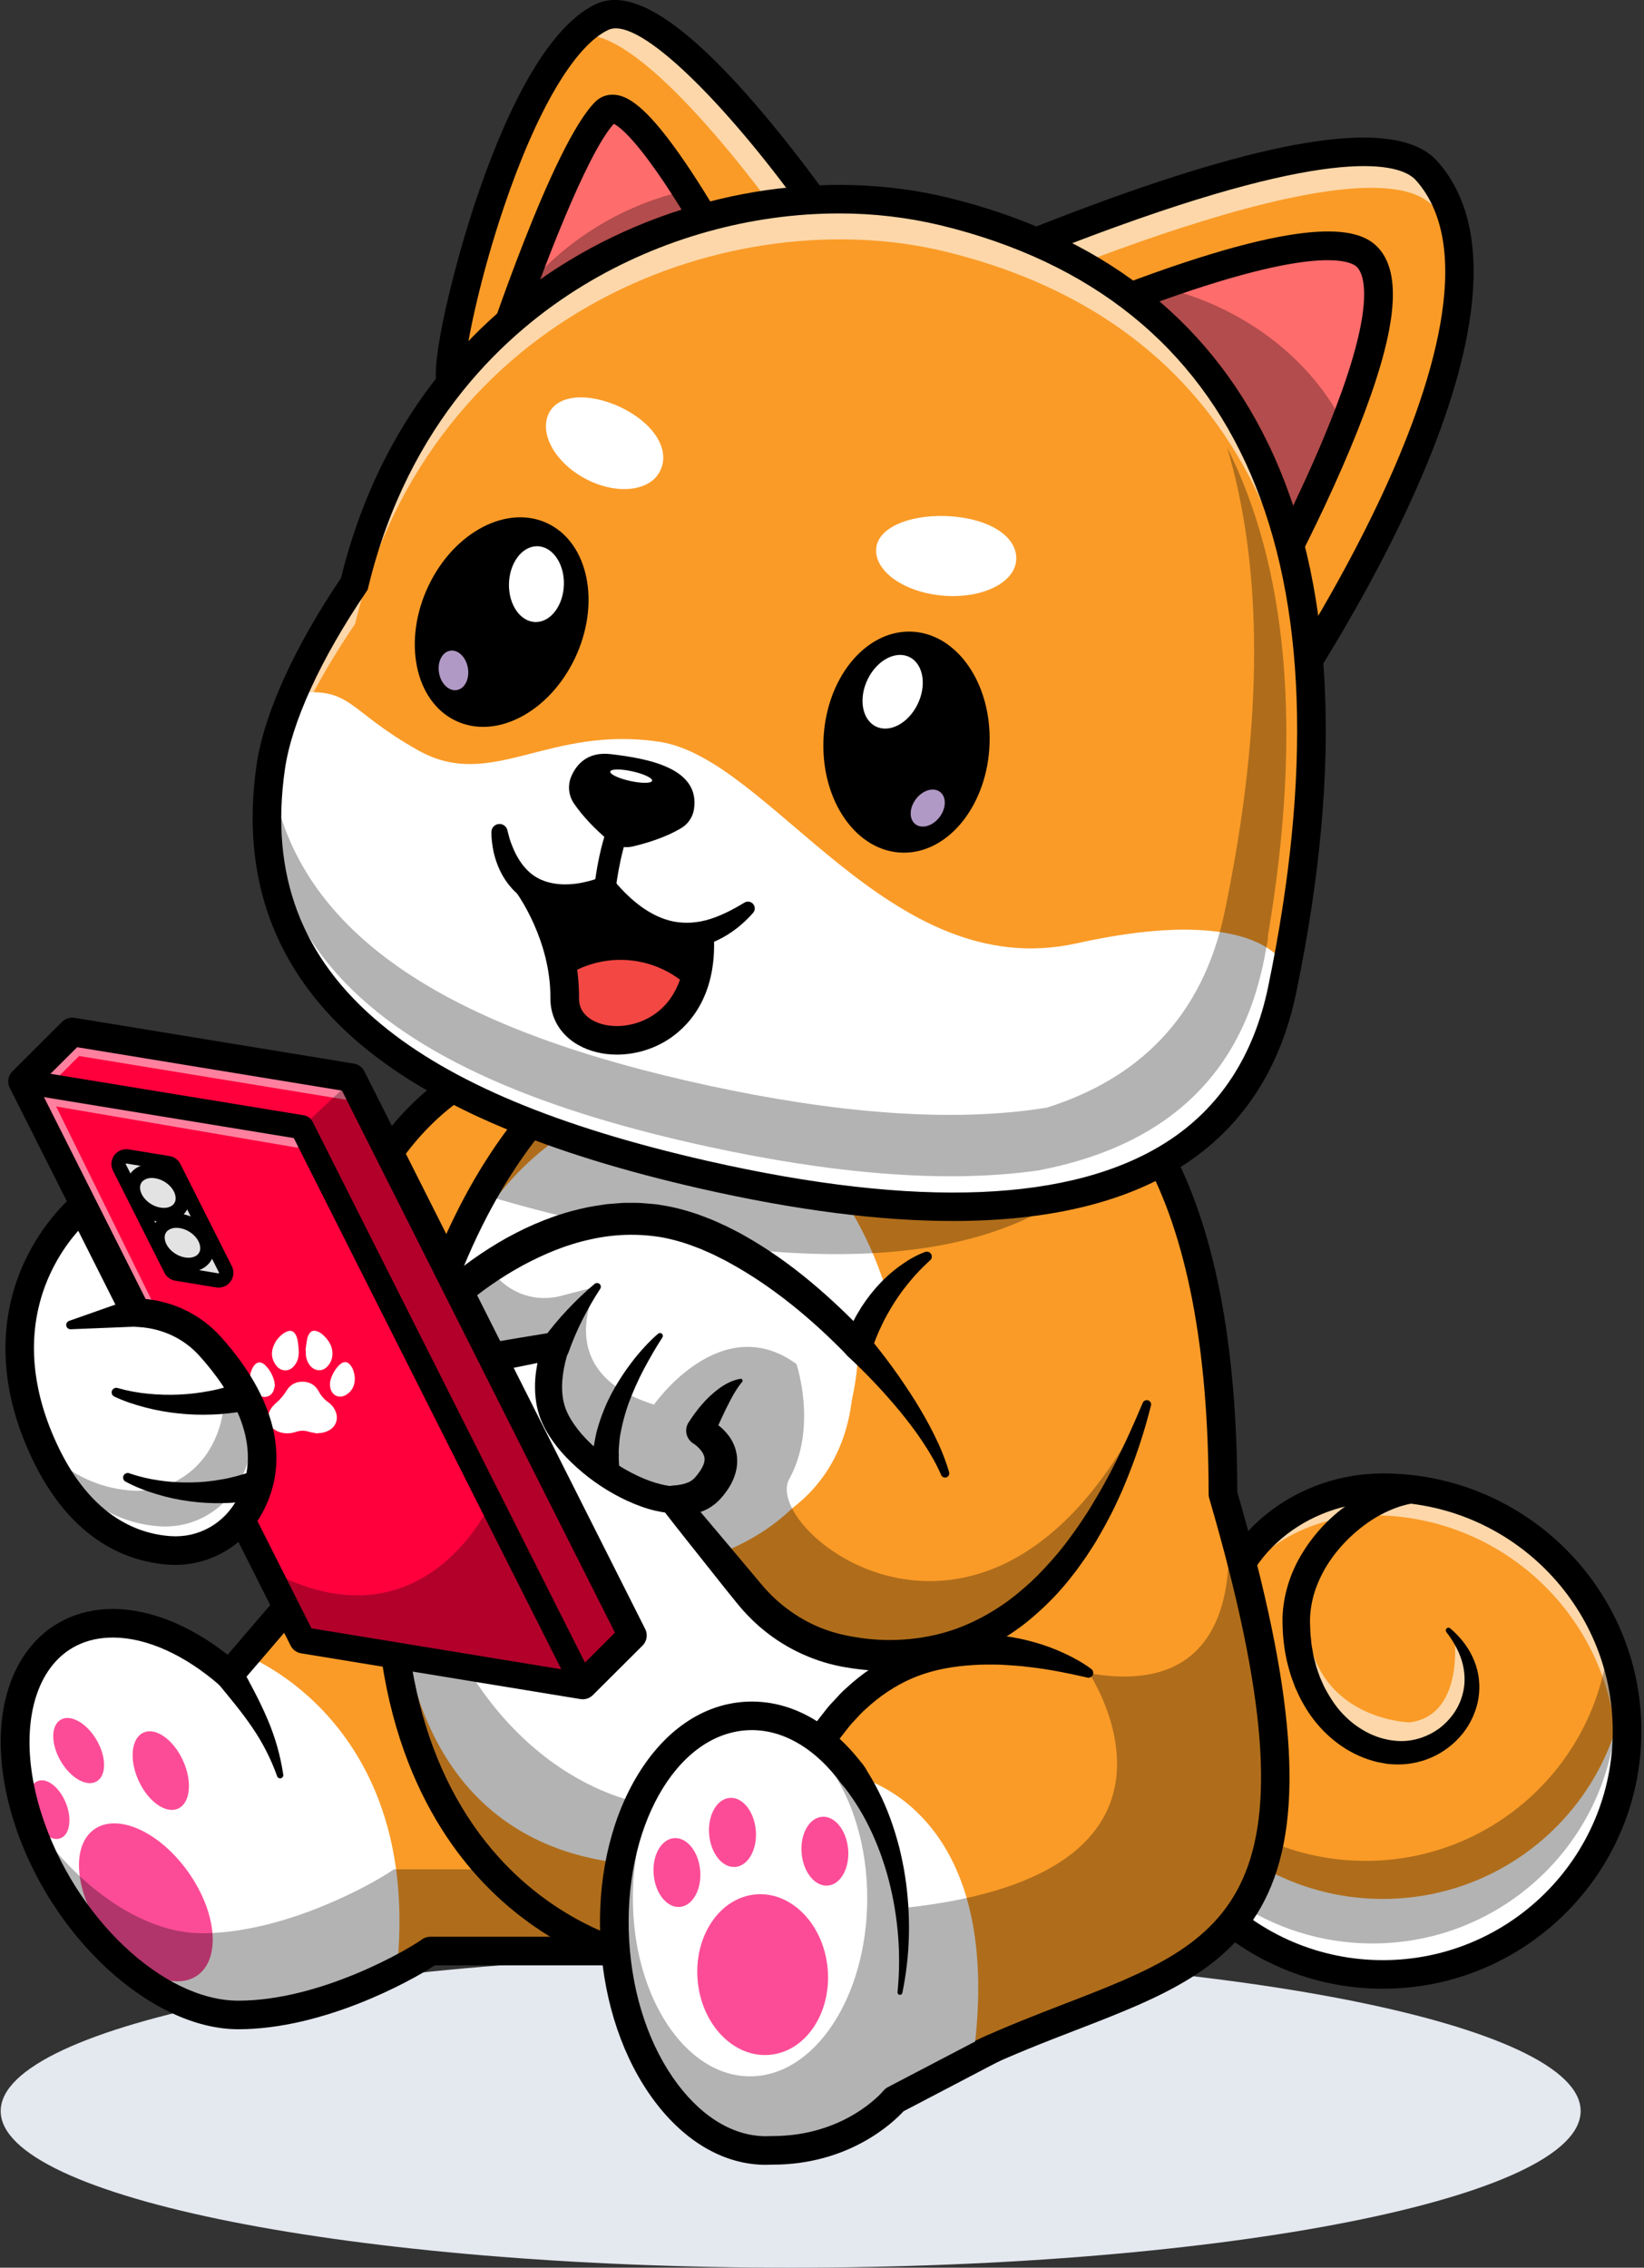 <?xml version="1.0" encoding="UTF-8"?> <svg xmlns="http://www.w3.org/2000/svg" width="343" height="473" viewBox="0 0 343 473" fill="none"><rect x="0" y="0" width="343" height="473" fill="#333333" stroke="none"/> <path d="M164.963 473C255.99 473 329.781 458.373 329.781 440.329C329.781 422.285 255.99 407.658 164.963 407.658C73.936 407.658 0.144 422.285 0.144 440.329C0.144 458.373 73.936 473 164.963 473Z" fill="#E4E8EF"></path> <g clip-path="url(#clip0_44_640)"> <path d="M151.646 268.66C147.962 296.023 126.723 318.206 104.212 318.206C81.701 318.206 66.427 296.023 70.11 268.66C73.794 241.298 95.033 219.115 117.544 219.115C140.055 219.115 155.329 241.298 151.646 268.66Z" fill="#FA9B27"></path> <path d="M104.206 321.187C93.993 321.187 84.599 316.893 77.745 309.096C68.869 298.986 65.001 284.105 67.133 268.265C71.002 239.517 93.615 216.137 117.537 216.137C127.75 216.137 137.145 220.431 143.999 228.229C152.875 238.337 156.742 253.219 154.61 269.059C150.741 297.801 128.13 321.187 104.206 321.187ZM117.544 222.097C96.507 222.097 76.555 243.163 73.066 269.059C71.163 283.193 74.511 296.356 82.251 305.171C88.022 311.749 95.623 315.227 104.209 315.227C125.246 315.227 145.198 294.161 148.687 268.265C150.59 254.131 147.242 240.968 139.502 232.153C133.719 225.573 126.129 222.095 117.544 222.095V222.097Z" fill="black"></path> <path d="M288.516 310.31C269.994 310.31 255.588 323.878 254.805 339.225L244.863 334.878C240.076 342.78 237.553 351.838 237.567 361.067C237.567 389.103 260.378 411.832 288.52 411.832C316.662 411.832 339.473 389.106 339.473 361.067C339.473 333.028 316.658 310.31 288.516 310.31Z" fill="#FA9B27"></path> <g opacity="0.6"> <path d="M303.451 341.316C303.451 341.316 305.612 357.824 294.087 359.258C294.087 359.258 277.879 358.899 273.557 343.832C273.557 343.832 271.527 346.53 271.821 347.338C272.115 348.146 273.531 352.187 273.531 352.187L281.481 363.214L287.249 366.076L298.774 363.206L305.978 360.335L308.14 353.876L307.419 348.851L303.451 341.316Z" fill="white"></path> </g> <g opacity="0.6"> <path d="M242.705 340.624L252.648 344.971C252.76 342.865 253.124 340.779 253.732 338.759L244.864 334.887C242.725 338.421 241.03 342.203 239.815 346.149C240.664 344.25 241.629 342.405 242.705 340.624Z" fill="white"></path> <path d="M286.358 316.052C314.496 316.052 337.311 338.778 337.311 366.817C337.313 371.849 336.565 376.855 335.09 381.668C337.983 375.184 339.475 368.167 339.469 361.071C339.469 333.037 316.658 310.306 288.516 310.306C272.115 310.306 258.949 320.946 255.605 334.038C260.841 323.718 272.436 316.052 286.358 316.052Z" fill="white"></path> </g> <path d="M288.516 396.087C263.085 396.087 242.01 377.52 238.19 353.25C237.781 355.838 237.573 358.452 237.567 361.071C237.567 389.107 260.378 411.837 288.52 411.837C316.662 411.837 339.473 389.11 339.473 361.071C339.473 358.435 339.268 355.803 338.861 353.199C335.058 377.493 313.97 396.087 288.516 396.087Z" fill="white"></path> <path d="M288.516 414.814C258.773 414.814 234.576 390.705 234.576 361.071C234.57 351.3 237.241 341.713 242.301 333.343C242.676 332.723 243.265 332.261 243.957 332.042C244.65 331.823 245.398 331.863 246.063 332.153L252.335 334.892C255.395 319.358 270.739 307.33 288.516 307.33C318.26 307.33 342.457 331.438 342.457 361.071C342.457 390.705 318.263 414.814 288.516 414.814ZM246.134 338.693C242.467 345.586 240.553 353.27 240.558 361.071C240.558 387.419 262.073 408.854 288.516 408.854C314.959 408.854 336.475 387.419 336.475 361.071C336.475 334.724 314.964 313.29 288.516 313.29C272.308 313.29 258.526 324.993 257.794 339.374C257.769 339.856 257.627 340.325 257.381 340.74C257.134 341.155 256.79 341.505 256.378 341.758C255.966 342.012 255.499 342.162 255.016 342.195C254.532 342.229 254.048 342.146 253.605 341.952L246.134 338.693Z" fill="black"></path> <path d="M302.536 339.618C304.414 341.217 306.092 343.187 307.198 345.539C308.353 347.943 308.832 350.615 308.583 353.269C308.464 354.618 308.153 355.944 307.661 357.207C307.184 358.481 306.546 359.691 305.764 360.806C304.163 363.046 302.05 364.873 299.599 366.135C298.365 366.772 297.056 367.25 295.701 367.56C294.346 367.889 292.954 368.049 291.559 368.034C290.862 368.033 290.166 367.994 289.473 367.916C288.793 367.815 288.125 367.675 287.45 367.55C286.119 367.24 284.821 366.805 283.571 366.252C278.576 364.039 274.552 360.081 271.972 355.486C271.282 354.353 270.768 353.142 270.217 351.946C269.772 350.718 269.267 349.499 268.957 348.233C268.215 345.725 267.839 343.145 267.655 340.57C267.604 339.283 267.534 338.01 267.613 336.631C267.7 335.285 267.891 333.948 268.183 332.63C268.758 330.023 269.706 327.512 270.998 325.172C273.548 320.583 277.122 316.639 281.446 313.645C283.593 312.128 285.919 310.879 288.372 309.929C290.92 308.912 293.639 308.392 296.383 308.396C297.044 308.398 297.677 308.657 298.148 309.12C298.618 309.582 298.888 310.21 298.898 310.868C298.908 311.527 298.659 312.163 298.203 312.64C297.747 313.117 297.122 313.396 296.461 313.418H296.383C294.401 313.491 292.332 314.042 290.344 314.864C288.326 315.71 286.42 316.8 284.669 318.11C281.135 320.734 278.109 324.097 276.055 327.896C275.054 329.805 274.238 331.797 273.803 333.863C273.573 334.888 273.421 335.929 273.348 336.978C273.348 337.51 273.286 338.001 273.324 338.569L273.382 340.232C273.382 340.793 273.472 341.333 273.523 341.883C273.574 342.433 273.606 342.988 273.717 343.527L274.008 345.15C274.089 345.696 274.273 346.212 274.397 346.746C274.633 347.821 275.051 348.827 275.396 349.862C275.843 350.844 276.241 351.864 276.797 352.791C277.852 354.665 279.071 356.463 280.597 357.94C282.085 359.432 283.815 360.665 285.714 361.586C287.578 362.489 289.603 363.018 291.673 363.141C292.687 363.202 293.705 363.135 294.702 362.941C295.707 362.758 296.686 362.455 297.618 362.039C298.566 361.631 299.463 361.115 300.293 360.503C301.121 359.877 301.876 359.16 302.545 358.366C303.918 356.769 304.864 354.852 305.297 352.793C305.757 350.726 305.616 348.523 304.986 346.396C304.332 344.274 303.184 342.245 301.736 340.387V340.378C301.661 340.268 301.628 340.136 301.643 340.004C301.657 339.873 301.718 339.75 301.814 339.659C301.91 339.567 302.036 339.513 302.169 339.505C302.301 339.497 302.433 339.536 302.539 339.615L302.536 339.618Z" fill="black"></path> <g opacity="0.3"> <path d="M286.358 405.375C314.496 405.375 337.311 382.648 337.311 354.609C337.31 350.295 336.757 345.998 335.664 341.823C335.663 341.818 335.663 341.813 335.664 341.809C333.412 367.77 311.56 388.147 284.918 388.147C263.619 388.147 245.383 375.12 237.766 356.631C237.638 358.094 237.566 359.576 237.566 361.069C237.563 365.361 238.105 369.636 239.18 373.792C246.78 392.317 265.034 405.375 286.358 405.375Z" fill="black"></path> </g> <path d="M133.898 406.954H89.772C86.637 409.237 67.698 420.286 49.722 420.286C32.657 420.286 12.985 401.803 5.8 379.235C-1.386 356.667 6.603 338.478 23.675 338.585C31.673 338.638 40.245 342.709 47.84 349.328L70.679 322.683C141.265 347.606 133.898 406.954 133.898 406.954Z" fill="#FA9B27"></path> <path d="M51.282 345.324L47.849 349.328C40.248 342.709 31.681 338.638 23.684 338.585C6.606 338.478 -1.391 356.675 5.808 379.235C13.008 401.794 32.665 420.286 49.73 420.286C62.117 420.286 74.96 415.04 82.775 411.03C88.347 359.167 51.282 345.324 51.282 345.324Z" fill="white"></path> <path d="M41.164 412.048C46.086 408.608 45.269 398.991 39.339 390.569C33.409 382.147 24.612 378.109 19.69 381.549C14.768 384.989 15.585 394.605 21.515 403.027C27.445 411.449 36.242 415.488 41.164 412.048Z" fill="#FC4C97"></path> <path d="M37.159 377.243C39.718 376.085 40.174 371.598 38.178 367.22C36.182 362.843 32.49 360.233 29.931 361.391C27.373 362.548 26.917 367.036 28.913 371.414C30.909 375.791 34.601 378.401 37.159 377.243Z" fill="#FC4C97"></path> <path d="M20.145 371.581C22.224 370.384 22.238 366.53 20.177 362.972C18.115 359.414 14.757 357.499 12.678 358.695C10.598 359.891 10.584 363.746 12.646 367.304C14.708 370.862 18.065 372.777 20.145 371.581Z" fill="#FC4C97"></path> <path d="M12.655 383.418C14.579 382.649 15.063 379.358 13.738 376.068C12.412 372.777 9.778 370.733 7.855 371.502C5.931 372.272 5.447 375.562 6.773 378.853C8.098 382.143 10.732 384.187 12.655 383.418Z" fill="#FC4C97"></path> <g opacity="0.3"> <path d="M123.018 362.432C127.792 377.901 126.307 389.9 126.307 389.9H82.184C81.21 390.609 78.706 392.167 75.179 393.976C74.73 394.208 74.26 394.442 73.771 394.677L73.454 394.832C73.06 395.025 72.656 395.219 72.243 395.414L71.899 395.576C71.384 395.817 70.858 396.059 70.316 396.301L70.158 396.37C69.674 396.586 69.173 396.801 68.673 397.017L68.218 397.207C67.749 397.404 67.274 397.599 66.793 397.793L66.459 397.934C65.873 398.166 65.278 398.395 64.674 398.621L64.263 398.772C63.779 398.951 63.289 399.126 62.794 399.298C62.618 399.36 62.443 399.422 62.266 399.482C61.668 399.687 61.063 399.886 60.452 400.081L60.35 400.114C59.709 400.316 59.062 400.511 58.409 400.698C58.226 400.751 58.043 400.801 57.859 400.853C57.352 400.996 56.842 401.134 56.328 401.266C56.149 401.312 55.973 401.36 55.794 401.406C55.128 401.573 54.46 401.731 53.784 401.88C53.67 401.905 53.555 401.928 53.439 401.951C52.869 402.073 52.297 402.187 51.724 402.294C51.521 402.332 51.318 402.368 51.115 402.403C50.552 402.503 49.986 402.596 49.416 402.683C49.284 402.703 49.151 402.726 49.017 402.744C48.33 402.837 47.641 402.919 46.95 402.991C46.779 403.009 46.607 403.021 46.435 403.037C45.895 403.086 45.354 403.127 44.814 403.157L44.214 403.191C43.519 403.222 42.822 403.244 42.128 403.244C29.109 403.244 14.583 392.48 5.231 377.358C5.408 377.985 5.594 378.613 5.794 379.247C12.987 401.815 32.651 420.298 49.716 420.298C50.41 420.298 51.105 420.277 51.802 420.245C52.002 420.237 52.202 420.224 52.402 420.213C52.942 420.18 53.482 420.14 54.022 420.092C54.195 420.075 54.367 420.063 54.538 420.046C55.228 419.976 55.917 419.894 56.605 419.799C56.739 419.781 56.871 419.759 57.005 419.739C57.568 419.656 58.133 419.562 58.702 419.458C58.906 419.422 59.109 419.387 59.312 419.349C59.886 419.242 60.458 419.128 61.027 419.005C61.141 418.982 61.258 418.959 61.372 418.934C62.046 418.786 62.716 418.629 63.382 418.461L63.916 418.321C64.43 418.187 64.94 418.047 65.447 417.9L65.997 417.746C66.65 417.557 67.298 417.365 67.937 417.163L68.04 417.129C68.651 416.935 69.256 416.735 69.854 416.529L70.382 416.347C70.877 416.173 71.367 415.997 71.851 415.819L72.261 415.669C72.866 415.442 73.461 415.213 74.047 414.981C74.16 414.937 74.268 414.891 74.379 414.84C74.863 414.647 75.338 414.452 75.806 414.256L76.261 414.064C76.765 413.849 77.262 413.633 77.746 413.418L77.904 413.348C78.445 413.107 78.971 412.865 79.486 412.625L79.831 412.461C80.244 412.266 80.648 412.073 81.042 411.88L81.359 411.724C81.841 411.487 82.311 411.252 82.767 411.023C86.294 409.214 88.798 407.658 89.772 406.947H133.898C133.898 406.947 136.598 385.154 123.018 362.432Z" fill="black"></path> </g> <path d="M49.725 423.266C31.514 423.266 10.532 403.913 2.952 380.138C-1.587 365.897 -0.586 352.855 5.697 344.354C9.872 338.707 16.203 335.603 23.54 335.603H23.704C31.346 335.654 39.705 339.026 47.491 345.155L68.413 320.754C68.805 320.295 69.329 319.966 69.913 319.81C70.498 319.654 71.116 319.678 71.686 319.88C109.214 333.128 124.953 356.127 131.548 373.087C138.718 391.526 136.945 406.682 136.867 407.318C136.777 408.04 136.426 408.704 135.879 409.185C135.332 409.667 134.628 409.932 133.898 409.932H90.707C85.462 413.4 67.294 423.266 49.725 423.266ZM23.536 341.565C18.075 341.565 13.574 343.749 10.515 347.888C5.455 354.734 4.758 366.118 8.653 378.334C15.503 399.823 33.926 417.306 49.725 417.306C66.88 417.306 85.128 406.648 88.01 404.544C88.522 404.171 89.14 403.971 89.775 403.971H131.09C131.242 399.051 130.897 387.769 125.865 374.974C117.089 352.654 98.841 336.251 71.616 326.192L50.123 351.26C49.866 351.561 49.552 351.807 49.199 351.985C48.846 352.163 48.461 352.27 48.066 352.298C47.671 352.327 47.275 352.277 46.899 352.152C46.524 352.027 46.177 351.829 45.879 351.569C38.529 345.162 30.64 341.612 23.664 341.562L23.536 341.565Z" fill="black"></path> <path d="M57.821 370.492C56.523 366.85 54.752 363.393 52.553 360.209C50.391 357.028 47.889 354.067 45.356 350.981C44.886 350.364 44.674 349.59 44.765 348.82C44.856 348.051 45.243 347.347 45.844 346.856C46.445 346.364 47.214 346.124 47.989 346.185C48.764 346.246 49.485 346.604 50.001 347.184C50.125 347.337 50.235 347.501 50.329 347.675C52.187 351.148 54.164 354.712 55.762 358.481C57.381 362.22 58.504 366.154 59.102 370.182C59.124 370.345 59.086 370.51 58.993 370.646C58.9 370.782 58.76 370.878 58.6 370.917C58.44 370.956 58.271 370.934 58.126 370.855C57.981 370.777 57.871 370.647 57.817 370.492H57.821Z" fill="black"></path> <path d="M199.309 212.443C236.783 215.247 255.153 250.254 255.153 311.644C285.26 414.739 250.476 412.542 203.049 429.142L149.525 410.847C115.989 410.847 74.96 382.82 82.104 311.644C87.576 257.129 115.989 212.443 149.525 212.443H199.309Z" fill="#FA9B27"></path> <path d="M184.067 350.496C186.865 341.778 188.8 331.4 189.677 319.133C193.544 265.032 172.719 231.972 143.313 229.887C113.907 227.801 87.055 257.477 83.189 311.578C79.322 365.679 102.725 386.744 132.132 388.837C142.425 389.567 152.085 387.862 160.464 383.032C161.324 378.783 162.418 374.723 163.366 371.259C167.327 361.401 175.661 355.912 184.067 350.496Z" fill="white"></path> <g opacity="0.3"> <path d="M122.618 254.938C172.327 266.232 218.951 265.645 237.025 233.342C227.924 220.762 215.375 213.635 199.304 212.436H149.519C130.517 212.436 113.162 226.785 100.692 249.137C107.648 251.281 114.981 253.202 122.618 254.938Z" fill="black"></path> </g> <path d="M203.049 432.122C202.719 432.122 202.39 432.067 202.078 431.96L149.021 413.825C130.441 413.685 112.501 405.575 99.749 391.536C87.972 378.57 74.835 354.133 79.128 311.348C84.958 253.264 115.222 209.463 149.525 209.463H199.309C199.384 209.463 199.459 209.466 199.533 209.471C219.082 210.931 234.018 220.743 243.904 238.64C253.309 255.652 258.101 280.071 258.144 311.226C270.183 352.58 272.151 378.426 264.523 394.985C257.242 410.793 242.063 416.657 224.487 423.444C217.998 425.95 211.289 428.541 204.334 431.84C203.932 432.028 203.493 432.124 203.049 432.122ZM149.525 215.423C134.558 215.423 119.733 225.305 107.783 243.247C95.781 261.269 87.718 285.664 85.081 311.941C81.855 344.085 88.459 370.225 104.184 387.537C115.92 400.456 132.446 407.871 149.525 407.871C149.855 407.871 150.183 407.925 150.496 408.032L202.87 425.934C209.626 422.789 216.074 420.298 222.325 417.884C256.361 404.738 276.905 396.803 252.28 312.481C252.202 312.21 252.162 311.93 252.162 311.648C252.162 281.308 247.62 257.712 238.664 241.514C229.827 225.527 216.547 216.756 199.197 215.43L149.525 215.423Z" fill="black"></path> <path d="M226.78 349.899C222.771 348.966 218.726 348.17 214.746 347.718C212.755 347.457 210.766 347.342 208.797 347.225C206.827 347.185 204.856 347.166 202.921 347.309C199.043 347.557 195.203 348.195 191.596 349.552C187.988 350.91 184.675 352.963 181.733 355.484L180.649 356.458C180.276 356.77 179.922 357.104 179.591 357.46L177.594 359.606C176.957 360.349 176.379 361.149 175.764 361.918C175.468 362.312 175.14 362.68 174.872 363.095L174.061 364.34C171.809 367.595 170.107 371.257 168.467 374.922C165.42 382.397 163.448 390.372 162.074 398.458V398.483C162.015 398.875 161.878 399.25 161.671 399.588C161.464 399.925 161.192 400.219 160.871 400.451C160.549 400.683 160.184 400.848 159.797 400.938C159.411 401.028 159.01 401.041 158.619 400.975C158.227 400.909 157.853 400.766 157.517 400.555C157.182 400.343 156.892 400.067 156.665 399.743C156.437 399.418 156.277 399.052 156.193 398.665C156.11 398.279 156.104 397.879 156.177 397.491C157.605 389.076 159.66 380.7 162.941 372.651C164.71 368.676 166.559 364.702 169.077 361.05L169.985 359.665C170.286 359.203 170.655 358.781 170.988 358.337C171.679 357.466 172.335 356.568 173.06 355.723L175.347 353.263C175.732 352.855 176.14 352.467 176.568 352.103L177.825 350.981C184.644 345.106 193.561 341.391 202.586 340.97C207.053 340.775 211.522 341.309 215.817 342.55C217.935 343.138 220.001 343.9 221.993 344.827C222.989 345.278 223.963 345.777 224.912 346.323C225.877 346.863 226.805 347.467 227.689 348.13C227.875 348.27 228.008 348.469 228.064 348.694C228.12 348.919 228.096 349.157 227.997 349.366C227.898 349.576 227.729 349.746 227.519 349.846C227.309 349.946 227.071 349.971 226.845 349.917L226.78 349.899Z" fill="black"></path> <path d="M239.275 292.889C222.144 344.55 193.13 347.78 175.958 344.364C168.242 342.828 161.344 338.585 156.361 332.512L149.584 324.225C180.445 312.842 179.001 280.785 179.001 280.785C183.69 267.266 193.507 262.048 193.507 262.048L239.275 292.889Z" fill="#FA9B27"></path> <path d="M148.576 321.939L140.246 312.823C136.001 312.504 130.978 310.368 126.517 307.354C121.401 303.885 117.033 299.254 115.372 294.849C113.711 290.444 114.476 285.254 115.989 280.636L102.741 283.079C100.952 283.407 99.104 283.131 97.489 282.297C95.874 281.462 94.585 280.115 93.823 278.469C93.061 276.823 92.872 274.971 93.284 273.206C93.695 271.441 94.685 269.862 96.097 268.719C103.906 262.354 119.181 252.411 136.47 254.48C150.869 256.2 165.281 266.767 177.39 279.593C177.39 279.594 184.907 313.806 148.576 321.939Z" fill="white"></path> <path d="M240.133 293.172C238.714 298.851 236.859 304.413 234.585 309.81C234.046 311.178 233.387 312.499 232.782 313.846C232.177 315.192 231.44 316.479 230.772 317.8C230.068 319.107 229.311 320.383 228.572 321.675L227.363 323.557C226.96 324.185 226.558 324.819 226.111 325.416L224.808 327.247C224.37 327.857 223.886 328.434 223.427 329.029C222.522 330.231 221.5 331.35 220.5 332.483C218.419 334.711 216.176 336.783 213.79 338.683C208.94 342.435 203.318 345.351 197.292 346.973C191.272 348.63 184.927 348.892 178.806 348.129C178.043 348.013 177.274 347.928 176.517 347.783L175.378 347.581L174.211 347.327C172.658 346.969 171.131 346.506 169.641 345.943C166.66 344.823 163.839 343.322 161.247 341.478C158.665 339.637 156.329 337.475 154.298 335.044C153.761 334.418 153.357 333.894 152.89 333.32L151.526 331.637L148.827 328.238C145.233 323.701 141.604 319.194 138.067 314.611L140.038 315.636C137.852 315.438 135.702 314.95 133.646 314.185C131.677 313.467 129.771 312.586 127.95 311.551C124.325 309.515 121.019 306.958 118.139 303.965C116.651 302.421 115.337 300.719 114.222 298.89C113.644 297.916 113.147 296.898 112.736 295.844C112.338 294.759 112.046 293.637 111.866 292.496C111.544 290.311 111.544 288.09 111.866 285.905C112.164 283.826 112.647 281.777 113.31 279.784V279.77L116.501 283.402L108.537 285.026L104.55 285.81L103.553 286.005L103.304 286.054L102.965 286.109C102.735 286.142 102.507 286.187 102.275 286.201C101.348 286.297 100.412 286.273 99.491 286.131C95.786 285.616 92.442 283.088 90.905 279.673C89.31 276.271 89.596 272.067 91.65 268.892C92.156 268.095 92.76 267.365 93.45 266.72C93.62 266.555 93.8 266.407 93.978 266.253L94.4 265.909L95.223 265.248C96.33 264.378 97.453 263.525 98.601 262.712C100.905 261.07 103.297 259.555 105.767 258.175C110.736 255.436 116.089 253.23 121.768 252.005C123.176 251.657 124.623 251.463 126.062 251.247C126.779 251.117 127.516 251.107 128.244 251.036C128.973 250.994 129.698 250.888 130.434 250.895C131.901 250.895 133.369 250.849 134.834 251.015C135.566 251.08 136.298 251.123 137.031 251.211L139.23 251.574C142.096 252.131 144.901 252.961 147.608 254.053C148.969 254.544 150.238 255.191 151.549 255.766C152.188 256.077 152.815 256.409 153.447 256.732C154.079 257.054 154.714 257.377 155.321 257.737C160.247 260.517 164.82 263.768 169.092 267.328C173.349 270.881 177.376 274.7 181.148 278.76L176.195 279.818C176.608 278.819 176.974 277.804 177.433 276.825C177.924 275.86 178.358 274.871 178.934 273.953C179.215 273.489 179.478 273.019 179.767 272.563L180.686 271.228C181.309 270.348 181.977 269.5 182.686 268.687C184.1 267.069 185.676 265.6 187.392 264.303C189.133 263.031 190.902 261.909 193.013 261.137C193.239 261.054 193.488 261.052 193.715 261.131C193.943 261.21 194.136 261.366 194.26 261.572C194.385 261.777 194.435 262.019 194.4 262.257C194.365 262.495 194.249 262.713 194.07 262.874L193.984 262.95C192.557 264.229 191.225 265.61 189.998 267.081C188.769 268.527 187.64 270.055 186.62 271.654C185.628 273.253 184.665 274.859 183.895 276.563C183.072 278.237 182.419 279.986 181.795 281.742C181.627 282.216 181.341 282.64 180.962 282.973C180.584 283.306 180.127 283.538 179.634 283.647C179.141 283.755 178.629 283.737 178.145 283.593C177.661 283.449 177.222 283.185 176.869 282.826L176.845 282.8C169.496 275.228 161.271 268.371 152.182 263.395C151.619 263.066 151.045 262.783 150.469 262.496L148.743 261.633C147.57 261.137 146.418 260.556 145.225 260.144C142.898 259.226 140.489 258.533 138.029 258.074C133.109 257.256 128.076 257.406 123.214 258.514C118.287 259.556 113.526 261.543 108.997 263.977C106.729 265.216 104.53 266.579 102.412 268.059C101.345 268.795 100.3 269.569 99.277 270.361L98.513 270.963L98.145 271.253C98.069 271.323 97.985 271.385 97.91 271.457C97.61 271.735 97.344 272.046 97.115 272.385C96.654 273.072 96.372 273.862 96.294 274.684C96.217 275.507 96.347 276.336 96.672 277.096C97.003 277.869 97.523 278.548 98.184 279.071C98.845 279.594 99.627 279.944 100.458 280.091C100.876 280.168 101.301 280.19 101.725 280.155C101.831 280.149 101.937 280.138 102.041 280.12L102.205 280.101L102.455 280.057L103.456 279.885L107.462 279.195L115.485 277.872H115.502C116.245 277.75 117.006 277.927 117.618 278.364C118.231 278.8 118.644 279.462 118.767 280.202C118.838 280.639 118.807 281.086 118.676 281.509V281.52C117.567 284.918 116.951 288.459 117.444 291.617C117.565 292.381 117.759 293.133 118.023 293.861C118.317 294.605 118.671 295.325 119.081 296.013C119.981 297.486 121.042 298.854 122.244 300.094C124.738 302.681 127.599 304.891 130.735 306.653C133.846 308.402 137.273 309.756 140.473 310.026C141.223 310.087 141.918 310.44 142.41 311.007L142.443 311.047C146.244 315.419 149.94 319.866 153.677 324.285L159.221 330.89C160.934 332.88 162.891 334.649 165.044 336.156C167.181 337.67 169.506 338.9 171.961 339.817C173.183 340.276 174.435 340.65 175.708 340.939C176.955 341.242 178.351 341.465 179.674 341.664C185.021 342.414 190.462 342.146 195.709 340.875C200.928 339.6 205.822 337.16 210.239 333.979C212.445 332.347 214.529 330.556 216.474 328.622C218.398 326.644 220.283 324.596 221.985 322.376C222.87 321.295 223.644 320.123 224.491 319.004C225.277 317.838 226.088 316.685 226.843 315.498C228.34 313.105 229.778 310.66 231.122 308.151C233.806 303.13 236.189 297.914 238.426 292.596C238.515 292.386 238.68 292.218 238.888 292.124C239.096 292.03 239.332 292.018 239.548 292.09C239.765 292.162 239.946 292.313 240.056 292.513C240.166 292.712 240.196 292.946 240.14 293.167L240.133 293.172Z" fill="black"></path> <path d="M94.507 80.168C90.557 81.386 105.712 12.896 125.637 3.544C139.572 -2.998 174.417 48.585 174.417 48.585L94.507 80.168Z" fill="#F9A528"></path> <path d="M94.507 80.168C90.557 81.386 105.712 12.896 125.637 3.544C139.572 -2.998 174.417 48.585 174.417 48.585L94.507 80.168Z" fill="#FA9B27"></path> <g opacity="0.6"> <path d="M125.637 3.544C123.808 4.405 122.009 5.771 120.265 7.535C132.309 4.067 157.528 37.841 165.617 49.224L172.876 46.355C165.986 36.533 137.822 -2.176 125.637 3.544Z" fill="white"></path> </g> <path d="M94.394 83.168C93.043 83.168 91.814 82.327 91.269 80.924C89.503 76.388 94.718 55.502 99.162 42.172C104.479 26.217 113.169 6.096 124.356 0.841C131.602 -2.558 142.448 4.25 157.514 21.659C167.962 33.732 176.805 46.785 176.893 46.914L178.966 49.984L95.384 83.011C95.064 83.112 94.73 83.165 94.394 83.168ZM128.479 5.918C127.94 5.908 127.406 6.017 126.915 6.239C119.907 9.529 111.976 22.975 105.152 43.131C100.421 57.105 97.664 70.088 97.005 75.977L169.84 47.189C155.082 26.018 136.482 5.918 128.479 5.918Z" fill="black"></path> <path d="M152.651 55.814L122.981 68.202L103.09 76.503C103.09 76.503 117.717 31.908 126.303 23.353C128.607 21.058 133.134 25.489 137.769 31.748C145.056 41.533 152.651 55.814 152.651 55.814Z" fill="#FF6C6C"></path> <path d="M98.217 81.763L100.248 75.573C101.767 70.945 115.353 30.04 124.189 21.237C124.706 20.715 125.333 20.311 126.024 20.057C126.715 19.803 127.454 19.703 128.188 19.765C130.372 19.927 133.71 21.236 140.177 29.968C147.51 39.827 154.98 53.827 155.294 54.418L156.828 57.302L98.217 81.763ZM128.057 25.83C122.321 32.178 113.044 56.763 108.036 71.203L148.432 54.341C145.852 49.714 140.491 40.409 135.362 33.512C131.052 27.687 128.841 26.203 128.057 25.83Z" fill="black"></path> <g opacity="0.3"> <path d="M108.164 61.955C105.144 70.237 103.09 76.498 103.09 76.498L122.981 68.202L152.651 55.818C152.651 55.818 148.406 47.836 143.22 39.713C129.299 42.851 116.906 50.714 108.164 61.955Z" fill="black"></path> </g> <path d="M263.828 151.719C263.828 151.719 324.549 65.77 297.649 35.613C281.577 17.597 178.765 66.647 178.765 66.647L263.828 151.719Z" fill="#FA9B27"></path> <g opacity="0.6"> <path d="M181.298 65.459L186.928 71.095C209.981 60.615 285.542 27.925 299.129 43.155C301.121 45.408 302.687 48.002 303.751 50.812C303.717 49.61 303.634 48.428 303.51 47.28C302.467 42.85 300.577 38.9 297.644 35.613C283.076 19.278 197.201 58.076 181.298 65.459Z" fill="white"></path> </g> <path d="M264.223 156.337L173.67 65.775L177.47 63.96C177.729 63.837 203.625 51.518 231.158 41.573C269.737 27.636 292.215 25.041 299.883 33.634C328.034 65.187 268.806 149.847 266.271 153.436L264.223 156.337ZM183.888 67.549L263.393 147.062C267.897 140.356 279.088 123.026 288.149 103.651C298.533 81.44 308.224 51.95 295.414 37.6C292.801 34.67 281.502 29.736 233.201 47.184C212.14 54.783 192.053 63.79 183.888 67.549Z" fill="black"></path> <path d="M280.451 88.742C272.253 109.427 259.901 131.061 259.901 131.061L204.1 75.263C204.1 75.263 222.304 66.695 241.632 59.795C260.465 53.083 280.371 47.945 285.487 53.856C290.175 59.275 286.412 73.755 280.451 88.742Z" fill="#FF6C6C"></path> <path d="M260.56 135.936L198.988 74.373L202.822 72.568C203.005 72.481 221.381 63.858 240.623 56.989C275.919 44.407 284.424 48.064 287.753 51.91C292.691 57.616 291.254 69.668 283.234 89.835C275.053 110.478 262.629 132.315 262.503 132.534L260.56 135.936ZM209.246 76.187L259.214 126.149C262.985 119.256 271.548 103.091 277.67 87.647C287.077 63.991 284.686 57.497 283.221 55.805C282.376 54.824 276.438 50.558 242.639 62.605C228.891 67.509 215.594 73.325 209.246 76.187Z" fill="black"></path> <g opacity="0.3"> <path d="M280.451 88.743C272.253 109.427 259.901 131.061 259.901 131.061L204.1 75.263C204.1 75.263 222.304 66.695 241.632 59.795C246.331 60.801 250.888 62.379 255.201 64.493C266.868 70.165 275.643 79 280.451 88.743Z" fill="black"></path> </g> <path d="M267.511 206.437C257.386 255.309 204.193 258.057 146.918 245.046C89.642 232.035 49.516 208.773 56.475 160.075C57.988 149.518 64.338 135.919 73.929 121.79C89.923 55.636 153.338 33.497 197.015 44.118C255.345 58.301 287.939 107.907 267.511 206.437Z" fill="#FA9B27"></path> <g opacity="0.6"> <path d="M74.085 130.136C90.079 63.981 153.494 41.838 197.167 52.465C249.926 65.295 281.626 107.105 272.087 187.879C285.459 100.644 253.367 55.967 198.507 42.625C154.83 32.002 91.415 54.142 75.422 120.295C65.831 134.428 59.482 148.028 57.969 158.58C57.676 160.624 57.497 162.607 57.368 164.562C59.691 154.652 65.624 142.603 74.085 130.136Z" fill="white"></path> </g> <path d="M267.511 206.436C267.823 204.936 268.121 203.447 268.406 201.97C268.406 201.952 263.801 188.087 224.648 196.762C185.467 205.435 160.852 158.233 137.582 154.727C114.311 151.222 102.588 165.07 87.351 156.562C72.114 148.054 73.557 143.116 61.113 144.667C58.729 150.247 57.138 155.455 56.468 160.079C49.502 208.777 89.647 232.02 146.911 245.05C204.175 258.081 257.385 255.309 267.511 206.436Z" fill="white"></path> <g opacity="0.3"> <path d="M263.113 202.977C263.341 202.027 263.558 201.068 263.75 200.084C264.042 198.585 264.313 197.087 264.595 195.596C264.595 195.596 264.565 195.518 264.503 195.386C272.034 151.304 268.284 117.736 256.019 93.308C263.386 118.088 263.838 150.028 255.543 190.042C250.917 212.368 237.3 225.064 218.417 231.034C198.051 234.349 173.412 231.955 147.926 226.454C97.612 215.578 60.391 196.69 56.295 159.35C54.855 177.335 60.059 191.633 70.269 203.103C86.146 220.931 114.127 231.91 148.062 239.245C172.726 244.574 196.603 246.99 216.578 244.139C239.919 239.721 257.246 227.385 263.113 202.977Z" fill="black"></path> </g> <path d="M145.955 195.271C133.802 190.49 121.959 186.683 110.923 185.418C110.923 185.418 117.935 194.871 117.82 208.216C117.704 221.561 147.375 221.499 145.955 195.271Z" fill="black"></path> <path d="M144.265 206.432C140.839 202.936 136.28 200.764 131.398 200.302C126.516 199.84 121.628 201.118 117.603 203.908C117.758 205.339 117.832 206.778 117.824 208.217C117.731 219.29 138.126 221.115 144.265 206.432Z" fill="#F34743"></path> <path d="M198.788 254.679C183.541 254.679 166.029 252.435 146.252 247.948C114.08 240.63 91.002 230.908 75.698 218.226C57.568 203.201 50.103 183.494 53.514 159.651C55.035 149.044 61.293 135.177 71.149 120.561C80.074 84.319 101.884 64.583 118.65 54.399C142.509 39.906 172.071 34.978 197.723 41.217C229.252 48.885 251.716 66.086 264.489 92.345C278.321 120.779 280.324 159.368 270.44 207.037C267.121 223.05 259.121 235.224 246.653 243.203C234.727 250.852 218.712 254.679 198.788 254.679ZM175.008 44.522C156.741 44.522 137.887 49.697 121.764 59.491C105.884 69.136 85.199 87.895 76.837 122.483L76.71 123.008L76.407 123.455C66.874 137.502 60.847 150.661 59.437 160.497C56.295 182.456 62.865 199.841 79.524 213.646C94.087 225.716 116.349 235.036 147.584 242.141C191.516 252.12 223.761 250.793 243.424 238.193C254.483 231.107 261.601 220.22 264.582 205.834C282.945 117.259 259.335 62.34 196.305 47.01C189.331 45.337 182.181 44.502 175.008 44.522Z" fill="black"></path> <path d="M126.887 175.276C124.119 172.87 121.639 170.358 119.768 167.621C119.197 166.794 118.846 165.836 118.747 164.836C118.649 163.837 118.806 162.83 119.205 161.908C120.258 159.486 122.542 156.719 127.452 157.302C135.228 158.224 146.19 160.202 144.776 168.884C144.636 169.684 144.324 170.445 143.86 171.113C143.396 171.78 142.792 172.34 142.09 172.752C140.26 173.846 137.072 175.358 132.111 176.538C131.202 176.757 130.254 176.756 129.346 176.537C128.437 176.317 127.595 175.885 126.887 175.276Z" fill="black"></path> <path d="M105.887 173.302C105.999 173.76 106.156 174.365 106.309 174.893C106.462 175.422 106.671 175.973 106.885 176.495C107.286 177.521 107.785 178.507 108.374 179.44C109.528 181.25 111.014 182.641 112.76 183.434C114.505 184.226 116.524 184.555 118.695 184.449C119.807 184.395 120.912 184.241 121.996 183.989C123.102 183.734 124.23 183.441 125.301 182.965C125.763 182.767 126.276 182.72 126.766 182.832C127.257 182.944 127.698 183.209 128.027 183.588L128.39 184.009L128.97 184.679C129.183 184.92 129.393 185.164 129.623 185.401C130.072 185.875 130.527 186.348 131.004 186.792C131.937 187.684 132.933 188.507 133.984 189.258C136.064 190.722 138.309 191.799 140.667 192.235C143.025 192.671 145.492 192.504 147.965 191.754C150.438 191.004 152.883 189.747 155.304 188.276L155.321 188.266C155.61 188.091 155.952 188.025 156.285 188.08C156.619 188.134 156.922 188.305 157.14 188.563C157.358 188.82 157.476 189.147 157.474 189.483C157.471 189.82 157.348 190.145 157.127 190.399C155.118 192.693 152.647 194.71 149.692 196.112C148.186 196.828 146.591 197.341 144.949 197.638C143.259 197.93 141.535 197.973 139.832 197.766C136.406 197.345 133.203 195.919 130.568 193.979C129.255 193.025 128.039 191.945 126.938 190.754C126.397 190.158 125.871 189.553 125.39 188.91C125.148 188.589 124.91 188.265 124.686 187.928C124.462 187.592 124.264 187.275 123.993 186.827L127.083 187.871C125.795 188.239 124.521 188.68 123.188 188.993C121.833 189.327 120.455 189.558 119.066 189.685C117.611 189.816 116.145 189.769 114.702 189.545C111.646 189.074 108.846 187.569 106.774 185.283C105.788 184.186 104.967 182.954 104.334 181.623C103.73 180.354 103.273 179.02 102.972 177.647C102.831 176.972 102.72 176.294 102.642 175.614C102.555 174.913 102.517 174.207 102.528 173.501C102.54 173.096 102.698 172.708 102.973 172.41C103.249 172.112 103.623 171.923 104.027 171.877C104.431 171.831 104.838 171.933 105.173 172.162C105.509 172.392 105.749 172.734 105.852 173.126L105.887 173.302Z" fill="black"></path> <path d="M126.199 187.652C126.112 187.652 126.025 187.647 125.939 187.638C125.348 187.57 124.809 187.271 124.439 186.807C124.07 186.342 123.9 185.751 123.968 185.163C124.226 182.934 125.696 171.634 129.411 167.933C129.618 167.721 129.866 167.551 130.139 167.435C130.413 167.318 130.707 167.257 131.004 167.255C131.302 167.252 131.597 167.309 131.872 167.422C132.147 167.534 132.397 167.7 132.608 167.909C132.818 168.119 132.984 168.368 133.097 168.642C133.21 168.917 133.267 169.21 133.265 169.507C133.262 169.803 133.201 170.096 133.084 170.369C132.967 170.641 132.797 170.888 132.584 171.094C130.659 173.013 128.993 180.771 128.426 185.679C128.361 186.222 128.099 186.723 127.689 187.087C127.278 187.451 126.748 187.652 126.199 187.652Z" fill="black"></path> <path d="M128.714 219.973C125.851 219.973 123.076 219.324 120.719 218.01C116.944 215.907 114.799 212.322 114.833 208.194C114.934 196.076 107.866 186.358 107.795 186.271L113.321 183.65C113.631 184.07 120.922 194.066 120.808 208.244C120.791 210.216 121.744 211.75 123.639 212.812C127.017 214.703 132.084 214.347 135.963 211.945C140.889 208.892 143.372 203.027 142.961 195.434L148.935 195.113C149.656 208.421 143.098 214.542 139.124 217.006C135.996 218.934 132.393 219.961 128.714 219.973Z" fill="black"></path> <path d="M182.81 114.38C182.388 119.115 188.588 123.526 196.65 124.235C204.713 124.943 211.588 121.678 212.007 116.942C212.425 112.207 206.989 108.443 198.926 107.735C190.864 107.026 183.232 109.646 182.81 114.38Z" fill="white"></path> <path d="M114.625 85.983C112.343 90.156 115.64 96.332 121.986 99.775C128.333 103.218 135.328 102.626 137.61 98.452C139.891 94.279 136.955 88.957 130.609 85.513C124.262 82.069 116.906 81.805 114.625 85.983Z" fill="white"></path> <path d="M62.977 238.092C62.386 238.091 61.808 237.915 61.317 237.587C60.826 237.259 60.444 236.794 60.218 236.25C59.992 235.705 59.933 235.107 60.048 234.529C60.163 233.952 60.448 233.421 60.865 233.004L71.228 222.68C71.798 222.175 72.54 221.906 73.302 221.929C74.065 221.951 74.79 222.263 75.329 222.8C75.869 223.338 76.182 224.06 76.204 224.82C76.227 225.579 75.957 226.319 75.45 226.887L65.088 237.211C64.812 237.489 64.483 237.71 64.121 237.862C63.758 238.013 63.37 238.091 62.977 238.092Z" fill="black"></path> <path d="M154.83 288.253C153.844 289.433 153.131 290.656 152.454 291.925C151.777 293.195 151.164 294.476 150.561 295.774L149.667 297.726L149.228 298.707L149.002 299.204L148.887 299.46L148.825 299.601L148.788 299.678L148.77 299.716C148.77 299.704 148.743 299.765 148.783 299.697C148.822 299.63 148.848 299.574 148.877 299.509C149.138 298.938 149.197 298.296 149.043 297.688C148.89 297.079 148.533 296.541 148.033 296.161L147.858 296.039L147.717 295.953L147.761 295.975L147.85 296.019L148.02 296.107C148.245 296.225 148.458 296.347 148.669 296.473C149.092 296.727 149.5 297.004 149.892 297.303C150.726 297.939 151.465 298.691 152.083 299.536C152.793 300.495 153.299 301.586 153.573 302.746C153.846 303.905 153.881 305.107 153.674 306.28C153.264 308.595 152.152 310.347 151.014 311.802C150.71 312.175 150.442 312.476 150.083 312.861C149.693 313.274 149.264 313.649 148.804 313.983C147.911 314.644 146.912 315.147 145.848 315.471C143.8 316.12 141.806 316.106 140.028 315.801C139.304 315.676 138.651 315.29 138.192 314.718C137.734 314.146 137.502 313.426 137.541 312.694C137.58 311.963 137.886 311.271 138.402 310.75C138.918 310.229 139.609 309.914 140.342 309.866L140.483 309.857C141.711 309.777 142.799 309.55 143.609 309.193C143.978 309.028 144.321 308.812 144.629 308.55C144.771 308.429 144.904 308.299 145.028 308.159C145.168 307.988 145.401 307.716 145.568 307.501C146.282 306.593 146.771 305.678 146.922 305.021C147.073 304.363 147.04 303.899 146.666 303.16C146.434 302.756 146.15 302.384 145.821 302.053C145.639 301.864 145.445 301.685 145.241 301.518C145.139 301.433 145.035 301.351 144.933 301.276L144.86 301.222L144.825 301.196L144.807 301.184L144.635 301.08C144.567 301.037 144.494 300.989 144.431 300.94C143.851 300.505 143.438 299.886 143.259 299.185C143.08 298.485 143.145 297.744 143.445 297.086C143.479 297.012 143.516 296.937 143.555 296.866C143.595 296.794 143.572 296.838 143.583 296.818L143.6 296.794L143.633 296.747L143.707 296.635L143.863 296.398L144.189 295.905C144.404 295.573 144.642 295.252 144.876 294.924C145.339 294.274 145.847 293.65 146.367 293.035C147.428 291.788 148.624 290.663 149.934 289.68C151.267 288.713 152.807 287.85 154.49 287.602C154.568 287.591 154.648 287.603 154.718 287.638C154.789 287.672 154.848 287.727 154.886 287.795C154.925 287.864 154.942 287.942 154.935 288.02C154.928 288.098 154.898 288.172 154.848 288.233L154.83 288.253Z" fill="black"></path> <path d="M125.208 268.858C124.53 269.878 123.872 270.962 123.257 272.035C122.642 273.107 122.05 274.208 121.499 275.315C120.401 277.49 119.444 279.733 118.632 282.031C118.489 282.438 118.259 282.811 117.958 283.122C117.657 283.434 117.293 283.677 116.889 283.836C116.486 283.995 116.053 284.066 115.619 284.043C115.186 284.02 114.763 283.905 114.378 283.705C113.994 283.505 113.657 283.225 113.39 282.884C113.124 282.543 112.934 282.148 112.834 281.728C112.734 281.307 112.726 280.87 112.811 280.446C112.895 280.022 113.07 279.621 113.324 279.271L113.345 279.243C114.903 277.108 116.595 275.074 118.412 273.154C119.305 272.202 120.221 271.281 121.16 270.39C122.102 269.495 123.049 268.638 124.061 267.797C124.206 267.675 124.391 267.61 124.581 267.613C124.771 267.616 124.953 267.687 125.095 267.813C125.236 267.939 125.327 268.111 125.352 268.299C125.376 268.487 125.331 268.677 125.226 268.834L125.208 268.858Z" fill="black"></path> <path d="M138.191 278.984C136.762 281.164 135.466 283.459 134.25 285.735C133.066 288.005 132.027 290.347 131.139 292.747C130.312 295.086 129.697 297.493 129.3 299.941C129.198 301.145 129.028 302.339 129.097 303.517C129.039 304.706 129.258 305.835 129.167 307.016L129.131 307.503C129.081 308.145 128.797 308.747 128.331 309.194C127.865 309.641 127.251 309.902 126.604 309.928C125.958 309.953 125.325 309.741 124.825 309.331C124.326 308.922 123.995 308.344 123.895 307.708C123.668 306.25 123.505 304.744 123.709 303.291C123.784 301.819 124.116 300.41 124.39 298.997C125.087 296.266 126.082 293.62 127.359 291.105C128.634 288.673 130.114 286.353 131.783 284.169C132.597 283.081 133.469 282.037 134.395 281.042C135.304 280.03 136.276 279.077 137.306 278.187C137.415 278.093 137.555 278.041 137.699 278.041C137.843 278.042 137.983 278.094 138.092 278.188C138.2 278.283 138.271 278.413 138.292 278.555C138.312 278.698 138.279 278.843 138.201 278.963L138.191 278.984Z" fill="black"></path> <path d="M196.36 307.653C195.316 305.248 193.977 302.959 192.512 300.755C191.047 298.55 189.434 296.434 187.753 294.378C184.369 290.291 180.716 286.432 176.82 282.827C176.257 282.282 175.931 281.538 175.913 280.757C175.894 279.975 176.184 279.217 176.72 278.646C177.256 278.074 177.996 277.735 178.78 277.702C179.564 277.668 180.33 277.942 180.914 278.464C181.009 278.553 181.098 278.646 181.181 278.745C184.717 282.993 187.966 287.47 190.908 292.146C192.362 294.489 193.73 296.887 194.953 299.365C196.176 301.843 197.253 304.405 198.021 307.088C198.081 307.301 198.058 307.529 197.956 307.725C197.853 307.922 197.68 308.072 197.471 308.146C197.262 308.221 197.032 308.213 196.828 308.125C196.624 308.037 196.462 307.875 196.373 307.673L196.36 307.653Z" fill="black"></path> <g opacity="0.3"> <path d="M164.653 308.531C170.633 297.688 166.169 284.508 166.169 284.508C150.389 272.998 136.45 292.974 136.45 292.974C114.394 286.093 124.627 268.327 124.627 268.327L116.957 270.317C114.161 271.043 111.204 270.848 108.529 269.761C105.853 268.674 103.602 266.753 102.113 264.286C99.805 265.829 97.767 267.359 96.092 268.725C94.678 269.867 93.687 271.446 93.275 273.212C92.862 274.978 93.052 276.83 93.814 278.477C94.575 280.123 95.866 281.47 97.481 282.305C99.097 283.139 100.946 283.414 102.735 283.085L115.983 280.642C114.47 285.26 113.706 290.437 115.367 294.855C117.027 299.272 121.395 303.89 126.511 307.36C130.972 310.376 135.995 312.512 140.241 312.829L140.882 313.611L151.58 326.686L156.348 332.515C161.331 338.587 168.229 342.831 175.945 344.366C193.117 347.783 222.131 344.553 239.262 292.892C206.686 357.989 158.678 319.374 164.653 308.531Z" fill="black"></path> </g> <path d="M178.006 370.352C172.051 362.235 164.122 357.436 155.685 357.929C139.076 358.898 126.817 379.964 128.289 404.982C129.761 430 144.412 449.493 161.014 448.524C177.936 448.59 186.643 437.977 186.643 437.977L203.052 429.142C210.249 376.426 178.006 370.352 178.006 370.352Z" fill="white"></path> <g opacity="0.3"> <path d="M227.23 349.012C227.23 349.012 255.212 390.89 188.523 397.977C188.523 397.977 185.403 376.201 173.04 368.612C177.894 375.401 180.937 385.132 180.937 395.944C180.937 416.459 169.99 433.089 156.488 433.089C142.985 433.089 132.04 416.459 132.04 395.944C132.04 388.845 133.352 382.213 135.625 376.573C107.321 371.038 85.669 340.532 85.669 303.712C85.669 293.272 87.42 283.344 90.56 274.343L90.045 273.71C86.186 285.416 83.444 298.229 82.097 311.644C76.417 368.239 101.194 397.53 128.444 407.165C130.61 431.125 144.887 449.47 161.005 448.535C177.926 448.601 186.633 437.988 186.633 437.988L203.042 429.153C250.469 412.553 285.253 414.751 255.146 311.655C255.157 311.651 265.199 355.685 227.23 349.012Z" fill="black"></path> </g> <path d="M180.113 368.174C182.459 371.69 184.37 375.475 185.804 379.448C186.522 381.411 187.11 383.396 187.634 385.394C188.116 387.402 188.553 389.416 188.85 391.446C189.463 395.483 189.725 399.565 189.631 403.647C189.54 407.696 189.082 411.728 188.263 415.695C188.235 415.821 188.16 415.932 188.052 416.005C187.945 416.078 187.814 416.108 187.686 416.088C187.557 416.068 187.441 416 187.361 415.898C187.281 415.796 187.243 415.668 187.255 415.539C187.651 411.607 187.69 407.647 187.37 403.707C187.056 399.804 186.404 395.935 185.42 392.143C184.941 390.256 184.333 388.41 183.691 386.589C183.01 384.78 182.275 382.997 181.432 381.275C179.788 377.864 177.738 374.662 175.325 371.739C174.83 371.129 174.597 370.35 174.674 369.57C174.752 368.789 175.135 368.071 175.74 367.57C176.345 367.068 177.124 366.824 177.908 366.891C178.692 366.957 179.418 367.328 179.93 367.923C179.996 368.004 180.057 368.087 180.113 368.174Z" fill="black"></path> <path d="M160.535 428.607C168.029 427.978 173.47 419.975 172.688 410.733C171.906 401.491 165.196 394.51 157.702 395.139C150.208 395.769 144.766 403.772 145.549 413.013C146.331 422.255 153.04 429.237 160.535 428.607Z" fill="#FC4C97"></path> <path d="M153.401 389.412C156.091 389.198 158.012 385.8 157.693 381.823C157.373 377.846 154.934 374.796 152.244 375.01C149.555 375.225 147.633 378.622 147.953 382.6C148.272 386.577 150.711 389.627 153.401 389.412Z" fill="#FC4C97"></path> <path d="M172.709 393.304C175.389 393.079 177.29 389.684 176.954 385.721C176.619 381.758 174.174 378.728 171.494 378.953C168.814 379.178 166.913 382.573 167.248 386.536C167.584 390.499 170.028 393.529 172.709 393.304Z" fill="#FC4C97"></path> <path d="M141.839 397.753C144.519 397.528 146.42 394.133 146.084 390.17C145.749 386.207 143.304 383.177 140.624 383.402C137.944 383.627 136.043 387.022 136.378 390.985C136.714 394.948 139.158 397.979 141.839 397.753Z" fill="#FC4C97"></path> <path d="M159.805 451.544C151.236 451.544 143.037 446.88 136.581 438.289C130.051 429.603 126.046 417.837 125.3 405.161C124.554 392.486 127.153 380.34 132.619 370.944C138.314 361.163 146.442 355.484 155.507 354.957C164.682 354.431 173.494 359.222 180.331 368.476C180.674 368.897 180.894 369.404 180.968 369.941C181.043 370.478 180.968 371.025 180.754 371.523C180.545 372.006 180.213 372.426 179.789 372.74C179.366 373.053 178.866 373.25 178.342 373.309C177.818 373.369 177.287 373.289 176.803 373.078C176.32 372.867 175.901 372.532 175.589 372.108C169.982 364.465 162.967 360.487 155.857 360.902C140.927 361.773 129.899 381.467 131.272 404.804C131.95 416.327 135.535 426.947 141.369 434.708C146.928 442.105 153.842 445.962 160.837 445.545C160.899 445.545 160.964 445.545 161.023 445.545H161.164C176.252 445.545 184.002 436.47 184.326 436.082C184.58 435.777 184.892 435.525 185.244 435.34L205.635 424.681C206.337 424.313 207.157 424.239 207.915 424.474C208.672 424.709 209.305 425.234 209.674 425.934C210.042 426.634 210.117 427.451 209.881 428.205C209.645 428.96 209.118 429.59 208.416 429.958L188.519 440.369C186.451 442.613 177.259 451.511 161.169 451.512H161.092C160.663 451.534 160.234 451.545 159.805 451.544Z" fill="black"></path> <path d="M73.338 224.788L15.064 215.242L4.703 225.566L63.306 341.912L121.579 351.458L131.942 341.134L73.338 224.788Z" fill="#FF003D"></path> <g opacity="0.5"> <path d="M16.506 220.265L74.779 229.811L130.734 340.901L131.221 340.417L72.617 224.07L14.345 214.524L3.983 224.848L6.63 230.105L16.506 220.265Z" fill="white"></path> </g> <path d="M121.582 354.438C121.42 354.438 121.257 354.425 121.097 354.399L62.825 344.855C62.359 344.778 61.918 344.593 61.538 344.314C61.158 344.035 60.849 343.671 60.637 343.25L2.03 226.902C1.749 226.342 1.652 225.708 1.753 225.09C1.854 224.472 2.148 223.901 2.593 223.458L12.956 213.134C13.292 212.801 13.703 212.551 14.155 212.406C14.607 212.261 15.087 212.225 15.555 212.301L73.827 221.847C74.293 221.923 74.735 222.109 75.115 222.387C75.495 222.666 75.804 223.031 76.016 223.451L134.619 339.798C134.9 340.358 134.997 340.992 134.896 341.61C134.795 342.229 134.501 342.799 134.056 343.242L123.694 353.566C123.133 354.123 122.374 354.437 121.582 354.438ZM65.299 339.219L120.552 348.269L128.302 340.548L71.349 227.482L16.094 218.431L8.345 226.152L65.299 339.219Z" fill="black"></path> <path d="M121.579 351.458L63.306 341.912L4.703 225.566L62.975 235.112L121.579 351.458Z" fill="#FF003D"></path> <g opacity="0.5"> <path d="M31.879 271.699L11.71 230.79L62.133 239.403L62.975 235.112L5.407 226.534L12.124 239.919L25.152 268.313L26.837 272.417L31.879 271.699Z" fill="white"></path> </g> <path d="M66.252 299.003C65.634 298.88 65.001 298.803 64.4 298.622C63.564 298.354 62.664 298.36 61.832 298.64C60.574 299.061 59.299 299.107 58.054 298.605C56.004 297.779 55.325 295.689 56.527 293.837C56.844 293.371 57.223 292.95 57.653 292.586C58.482 291.871 59.194 291.032 59.765 290.1C60.526 288.838 61.668 288.183 63.143 288.197C64.618 288.211 65.776 288.898 66.486 290.196C66.958 291.104 67.639 291.887 68.475 292.481C69.206 292.986 69.763 293.706 70.066 294.539C70.615 296.029 70.079 297.511 68.708 298.313C67.968 298.732 67.128 298.945 66.277 298.929C66.266 298.954 66.258 298.978 66.252 299.003Z" fill="white"></path> <path d="M62.325 281.598C62.359 282.44 62.311 283.281 61.92 284.048C61.72 284.459 61.456 284.834 61.136 285.16C60.066 286.195 58.52 286.036 57.594 284.79C56.758 283.668 56.51 282.406 56.958 281.07C57.352 279.872 58.126 278.835 59.162 278.112C59.437 277.922 59.737 277.772 60.055 277.668C60.689 277.459 61.221 277.668 61.586 278.229C61.951 278.79 62.094 279.461 62.186 280.126C62.252 280.614 62.279 281.108 62.325 281.598Z" fill="white"></path> <path d="M63.733 281.601C63.858 280.778 63.953 279.948 64.121 279.133C64.209 278.775 64.361 278.435 64.57 278.13C64.885 277.644 65.365 277.485 65.931 277.619C66.618 277.778 67.154 278.191 67.637 278.676C68.482 279.517 69.14 280.491 69.315 281.694C69.495 282.938 69.187 284.078 68.314 285.015C67.216 286.187 65.586 286.044 64.598 284.716C64.123 284.064 63.849 283.288 63.81 282.483C63.792 282.194 63.81 281.903 63.81 281.612L63.733 281.601Z" fill="white"></path> <path d="M74.033 287.487C74.033 289.03 73.456 290.194 72.185 290.956C70.777 291.798 69.257 291.097 68.921 289.504C68.783 288.881 68.819 288.232 69.025 287.629C69.36 286.596 69.913 285.647 70.648 284.846C70.859 284.624 71.103 284.435 71.371 284.285C71.907 283.988 72.431 284.074 72.874 284.497C73.501 285.096 73.771 285.873 73.933 286.695C73.988 286.978 74.007 287.268 74.033 287.487Z" fill="white"></path> <path d="M57.372 288.87C57.272 289.276 57.218 289.701 57.064 290.086C56.61 291.207 55.424 291.667 54.308 291.188C52.942 290.6 52.056 289.152 52.122 287.603C52.135 286.782 52.346 285.976 52.735 285.252C52.861 285.03 53.012 284.824 53.186 284.637C53.656 284.13 54.232 284.046 54.836 284.386C55.006 284.479 55.163 284.594 55.303 284.729C56.268 285.679 56.943 286.883 57.251 288.199C57.288 288.416 57.313 288.635 57.325 288.854L57.372 288.87Z" fill="white"></path> <path d="M121.582 353.971C121.445 353.971 121.308 353.96 121.173 353.938L62.901 344.392C62.508 344.327 62.136 344.171 61.815 343.936C61.495 343.701 61.234 343.394 61.055 343.04L2.45 226.692C2.241 226.278 2.152 225.815 2.191 225.353C2.23 224.892 2.396 224.45 2.672 224.077C2.947 223.704 3.321 223.414 3.752 223.239C4.182 223.064 4.653 223.011 5.111 223.087L63.383 232.632C63.776 232.697 64.148 232.853 64.469 233.089C64.79 233.324 65.05 233.631 65.229 233.986L123.834 350.332C124.029 350.715 124.122 351.142 124.104 351.571C124.086 352 123.958 352.417 123.732 352.783C123.506 353.149 123.19 353.451 122.814 353.66C122.437 353.869 122.013 353.979 121.582 353.978V353.971ZM64.984 339.642L117.108 348.181L61.299 237.382L9.175 228.843L64.984 339.642Z" fill="black"></path> <path d="M45.326 267.056L36.815 265.662C36.564 265.621 36.327 265.521 36.122 265.371C35.918 265.221 35.752 265.025 35.638 264.798L24.914 243.511C24.781 243.246 24.724 242.95 24.749 242.655C24.774 242.361 24.88 242.079 25.056 241.84C25.232 241.602 25.471 241.417 25.746 241.305C26.021 241.194 26.321 241.16 26.614 241.208L35.126 242.602C35.376 242.643 35.614 242.743 35.818 242.893C36.023 243.043 36.188 243.24 36.303 243.466L47.026 264.755C47.16 265.019 47.217 265.315 47.192 265.61C47.167 265.905 47.061 266.187 46.885 266.425C46.709 266.663 46.47 266.848 46.195 266.96C45.92 267.071 45.619 267.104 45.326 267.056Z" fill="#E3E3E3"></path> <path d="M45.594 268.572C45.423 268.572 45.252 268.558 45.084 268.53L36.573 267.136C36.089 267.056 35.631 266.864 35.236 266.574C34.842 266.285 34.521 265.906 34.301 265.47L23.578 244.182C23.322 243.672 23.211 243.102 23.26 242.533C23.308 241.965 23.513 241.421 23.853 240.961C24.192 240.502 24.652 240.145 25.183 239.93C25.713 239.715 26.293 239.65 26.858 239.742L35.368 241.136C35.851 241.216 36.309 241.408 36.704 241.697C37.099 241.987 37.419 242.365 37.64 242.801L48.362 264.09C48.601 264.561 48.715 265.086 48.693 265.613C48.67 266.141 48.513 266.654 48.236 267.104C47.958 267.554 47.569 267.925 47.107 268.183C46.645 268.441 46.124 268.577 45.594 268.578V268.572ZM26.343 242.68C26.324 242.682 26.306 242.689 26.291 242.699C26.275 242.709 26.262 242.723 26.253 242.739C26.244 242.755 26.24 242.774 26.239 242.792C26.239 242.811 26.243 242.829 26.251 242.846L36.974 264.135C36.982 264.151 36.994 264.165 37.009 264.175C37.023 264.186 37.04 264.193 37.058 264.195L45.568 265.598C45.589 265.601 45.611 265.598 45.63 265.59C45.649 265.581 45.666 265.568 45.678 265.551C45.691 265.534 45.698 265.514 45.7 265.493C45.702 265.472 45.697 265.451 45.688 265.432L34.965 244.144C34.957 244.129 34.945 244.115 34.931 244.104C34.916 244.094 34.9 244.087 34.882 244.084L26.371 242.69L26.343 242.68Z" fill="black"></path> <path d="M37.635 251.722C38.868 249.754 37.764 246.851 35.169 245.237C32.575 243.623 29.472 243.909 28.239 245.877C27.006 247.844 28.109 250.748 30.704 252.362C33.299 253.976 36.402 253.69 37.635 251.722Z" fill="#E3E3E3"></path> <path d="M34.19 254.924C33.615 254.923 33.042 254.856 32.482 254.724C28.902 253.894 26.158 250.755 26.239 247.582C26.247 246.863 26.419 246.156 26.741 245.513C27.063 244.87 27.528 244.308 28.099 243.87C29.474 242.809 31.401 242.467 33.386 242.927C36.967 243.757 39.71 246.896 39.63 250.069C39.622 250.788 39.45 251.496 39.127 252.139C38.804 252.782 38.34 253.344 37.768 253.783C36.794 254.533 35.542 254.924 34.19 254.924ZM31.67 245.705C31.048 245.683 30.437 245.866 29.931 246.227C29.71 246.394 29.531 246.611 29.409 246.859C29.287 247.108 29.224 247.381 29.227 247.657C29.183 249.41 30.985 251.316 33.16 251.822C34.264 252.076 35.271 251.933 35.937 251.425C36.157 251.258 36.336 251.042 36.459 250.793C36.581 250.545 36.643 250.272 36.64 249.995C36.685 248.242 34.884 246.333 32.709 245.829C32.369 245.748 32.02 245.707 31.67 245.705Z" fill="black"></path> <path d="M43.404 261.966C44.637 259.995 43.53 257.087 40.93 255.472C38.33 253.856 35.222 254.145 33.988 256.117C32.754 258.089 33.861 260.996 36.461 262.612C39.062 264.227 42.17 263.938 43.404 261.966Z" fill="#E3E3E3"></path> <path d="M39.323 265.323C38.749 265.321 38.176 265.254 37.617 265.122C34.036 264.292 31.293 261.155 31.373 257.98C31.382 257.261 31.553 256.554 31.876 255.911C32.198 255.268 32.662 254.706 33.234 254.268C34.609 253.208 36.535 252.866 38.521 253.326C42.102 254.156 44.843 257.293 44.765 260.468C44.756 261.187 44.585 261.894 44.262 262.537C43.94 263.18 43.475 263.742 42.904 264.18C41.928 264.932 40.677 265.323 39.323 265.323ZM36.805 256.104C36.183 256.082 35.571 256.265 35.064 256.625C34.843 256.793 34.665 257.01 34.543 257.258C34.42 257.506 34.358 257.779 34.36 258.056C34.316 259.809 36.117 261.715 38.293 262.221C39.398 262.476 40.404 262.332 41.071 261.823C41.292 261.655 41.47 261.439 41.592 261.191C41.715 260.943 41.777 260.67 41.775 260.394C41.819 258.641 40.017 256.732 37.842 256.227C37.502 256.147 37.154 256.106 36.805 256.104Z" fill="black"></path> <path d="M52.241 313.881C48.955 320.123 42.453 323.871 35.395 323.387C27.294 322.826 16.038 318.479 8.445 300.857C-5.017 269.669 17.151 251.704 17.151 251.704L28.263 273.765L29.248 273.829C34.813 274.191 40.07 276.634 43.8 280.767C50.511 288.218 58.967 301.114 52.241 313.881Z" fill="white"></path> <g opacity="0.3"> <path d="M9.849 302.753C17.119 314.638 26.317 317.89 33.233 318.363C40.291 318.846 46.793 315.098 50.081 308.856C53.276 302.791 53.037 296.696 51.197 291.17C51.402 291.559 51.599 291.953 51.79 292.352C49.833 288.285 47.164 284.647 44.634 281.725C47.108 287.755 47.833 294.591 44.252 301.391C40.964 307.633 34.463 311.382 27.404 310.898C21.947 310.523 15.059 308.419 8.825 301.701C9.162 302.067 9.504 302.414 9.849 302.753Z" fill="black"></path> </g> <path d="M27.069 307.335C29.114 308.032 31.222 308.527 33.364 308.814C35.501 309.124 37.66 309.258 39.82 309.214C41.953 309.183 44.079 308.976 46.178 308.595C48.269 308.257 50.298 307.661 52.285 307.025L52.385 306.992C53.143 306.749 53.967 306.817 54.676 307.179C55.384 307.541 55.919 308.169 56.163 308.925C56.407 309.68 56.339 310.501 55.975 311.207C55.612 311.913 54.981 312.446 54.223 312.689C54.082 312.733 53.938 312.767 53.792 312.792C51.415 313.182 49.041 313.494 46.655 313.523C44.289 313.591 41.921 313.465 39.575 313.146C37.253 312.843 34.961 312.351 32.72 311.673C30.48 310.996 28.344 310.193 26.224 309.059C26.002 308.95 25.83 308.76 25.745 308.528C25.66 308.296 25.668 308.04 25.767 307.814C25.866 307.587 26.05 307.408 26.279 307.313C26.508 307.218 26.765 307.215 26.996 307.304L27.069 307.335Z" fill="black"></path> <path d="M24.593 289.532C26.667 290.121 28.792 290.516 30.94 290.714C35.215 291.14 39.53 290.943 43.748 290.128C45.836 289.755 47.865 289.146 49.856 288.508L49.946 288.478C50.703 288.234 51.527 288.299 52.237 288.66C52.946 289.021 53.482 289.648 53.728 290.402C53.973 291.157 53.908 291.978 53.545 292.685C53.183 293.392 52.554 293.926 51.797 294.171C51.655 294.216 51.51 294.251 51.363 294.276C49.01 294.664 46.659 294.977 44.297 295.047C41.953 295.146 39.604 295.071 37.271 294.823C34.958 294.586 32.667 294.175 30.416 293.596C28.164 293.014 26.008 292.315 23.844 291.3C23.626 291.196 23.455 291.014 23.365 290.79C23.275 290.566 23.273 290.317 23.359 290.091C23.445 289.866 23.613 289.681 23.83 289.573C24.047 289.466 24.296 289.443 24.528 289.511L24.593 289.532Z" fill="black"></path> <path d="M36.581 326.408C36.12 326.408 35.656 326.392 35.189 326.36C26.253 325.747 13.883 321.031 5.696 302.032C-1.691 284.923 1.256 271.546 5.03 263.344C9.133 254.425 15.015 249.594 15.264 249.393C15.612 249.112 16.018 248.912 16.454 248.809C16.89 248.705 17.343 248.7 17.781 248.794C18.218 248.889 18.629 249.08 18.983 249.353C19.337 249.627 19.624 249.976 19.825 250.375L30.166 270.92C36.34 271.499 41.944 274.273 46.012 278.773C57.455 291.45 60.608 304.409 54.89 315.263C51.267 322.143 44.188 326.408 36.581 326.408ZM16.325 256.711C11.209 262.496 1.555 277.349 11.192 299.676C18.189 315.911 28.326 319.912 35.6 320.411C41.443 320.82 46.81 317.778 49.594 312.492C55.322 301.616 48.389 290.318 41.571 282.762C38.391 279.24 33.944 277.124 29.044 276.805L28.059 276.742C27.538 276.708 27.035 276.539 26.6 276.252C26.166 275.965 25.814 275.569 25.58 275.104L16.325 256.711Z" fill="black"></path> <path d="M28.826 276.692L14.75 277.262C14.535 277.27 14.324 277.201 14.155 277.068C13.987 276.934 13.872 276.745 13.831 276.534C13.79 276.324 13.826 276.105 13.933 275.919C14.04 275.733 14.21 275.59 14.412 275.518L27.694 270.838C28.45 270.572 29.282 270.616 30.006 270.96C30.73 271.305 31.287 271.922 31.555 272.675C31.822 273.429 31.778 274.258 31.433 274.979C31.087 275.701 30.468 276.256 29.711 276.522C29.425 276.62 29.127 276.678 28.826 276.692Z" fill="black"></path> <g opacity="0.3"> <path d="M62.975 235.112L72.939 225.767L131.103 339.509L122.644 349.928L62.975 235.112Z" fill="black"></path> </g> <g opacity="0.3"> <path d="M102.738 312.86C102.738 312.86 88.787 344.905 56.371 327.68L63.31 341.912L120.127 350.287L102.738 312.86Z" fill="black"></path> </g> <path d="M189.886 131.743C199.457 131.904 206.879 142.356 206.462 155.088C206.046 167.82 197.948 178.012 188.375 177.852C178.803 177.692 171.382 167.239 171.799 154.507C172.216 141.775 180.313 131.589 189.886 131.743Z" fill="black"></path> <path d="M189.825 137.09C192.677 138.575 193.385 143.002 191.404 146.978C189.424 150.954 185.507 152.973 182.654 151.488C179.801 150.003 179.093 145.574 181.073 141.599C183.054 137.623 186.972 135.604 189.825 137.09Z" fill="white"></path> <path d="M196.239 165.27C197.531 166.392 197.381 168.776 195.902 170.588C194.422 172.4 192.176 172.958 190.882 171.832C189.589 170.706 189.741 168.326 191.22 166.514C192.699 164.702 194.947 164.144 196.239 165.27Z" fill="#B199C5"></path> <path d="M114.355 109.222C105.897 105.097 94.701 110.946 89.35 122.287C83.998 133.628 86.516 146.167 94.98 150.292C103.443 154.416 114.633 148.568 119.985 137.227C125.336 125.887 122.814 113.347 114.355 109.222Z" fill="black"></path> <path d="M112.011 113.933C108.844 113.962 106.24 117.527 106.187 121.893C106.133 126.258 108.662 129.774 111.828 129.746C114.994 129.718 117.599 126.153 117.654 121.786C117.709 117.419 115.175 113.902 112.011 113.933Z" fill="white"></path> <path d="M93.736 135.765C92.097 136.174 91.161 138.328 91.642 140.575C92.124 142.821 93.844 144.311 95.481 143.901C97.118 143.492 98.055 141.338 97.574 139.091C97.093 136.845 95.373 135.354 93.736 135.765Z" fill="#B199C5"></path> <path d="M136.053 162.851C135.931 163.412 133.878 163.425 131.469 162.896C129.059 162.367 127.205 161.494 127.328 160.933C127.45 160.372 129.504 160.358 131.914 160.888C134.323 161.418 136.176 162.3 136.053 162.851Z" fill="white"></path> </g> <defs> <clipPath id="clip0_44_640"> <rect width="342.315" height="451.544" fill="white" transform="translate(0.144)"></rect> </clipPath> </defs> </svg> 
